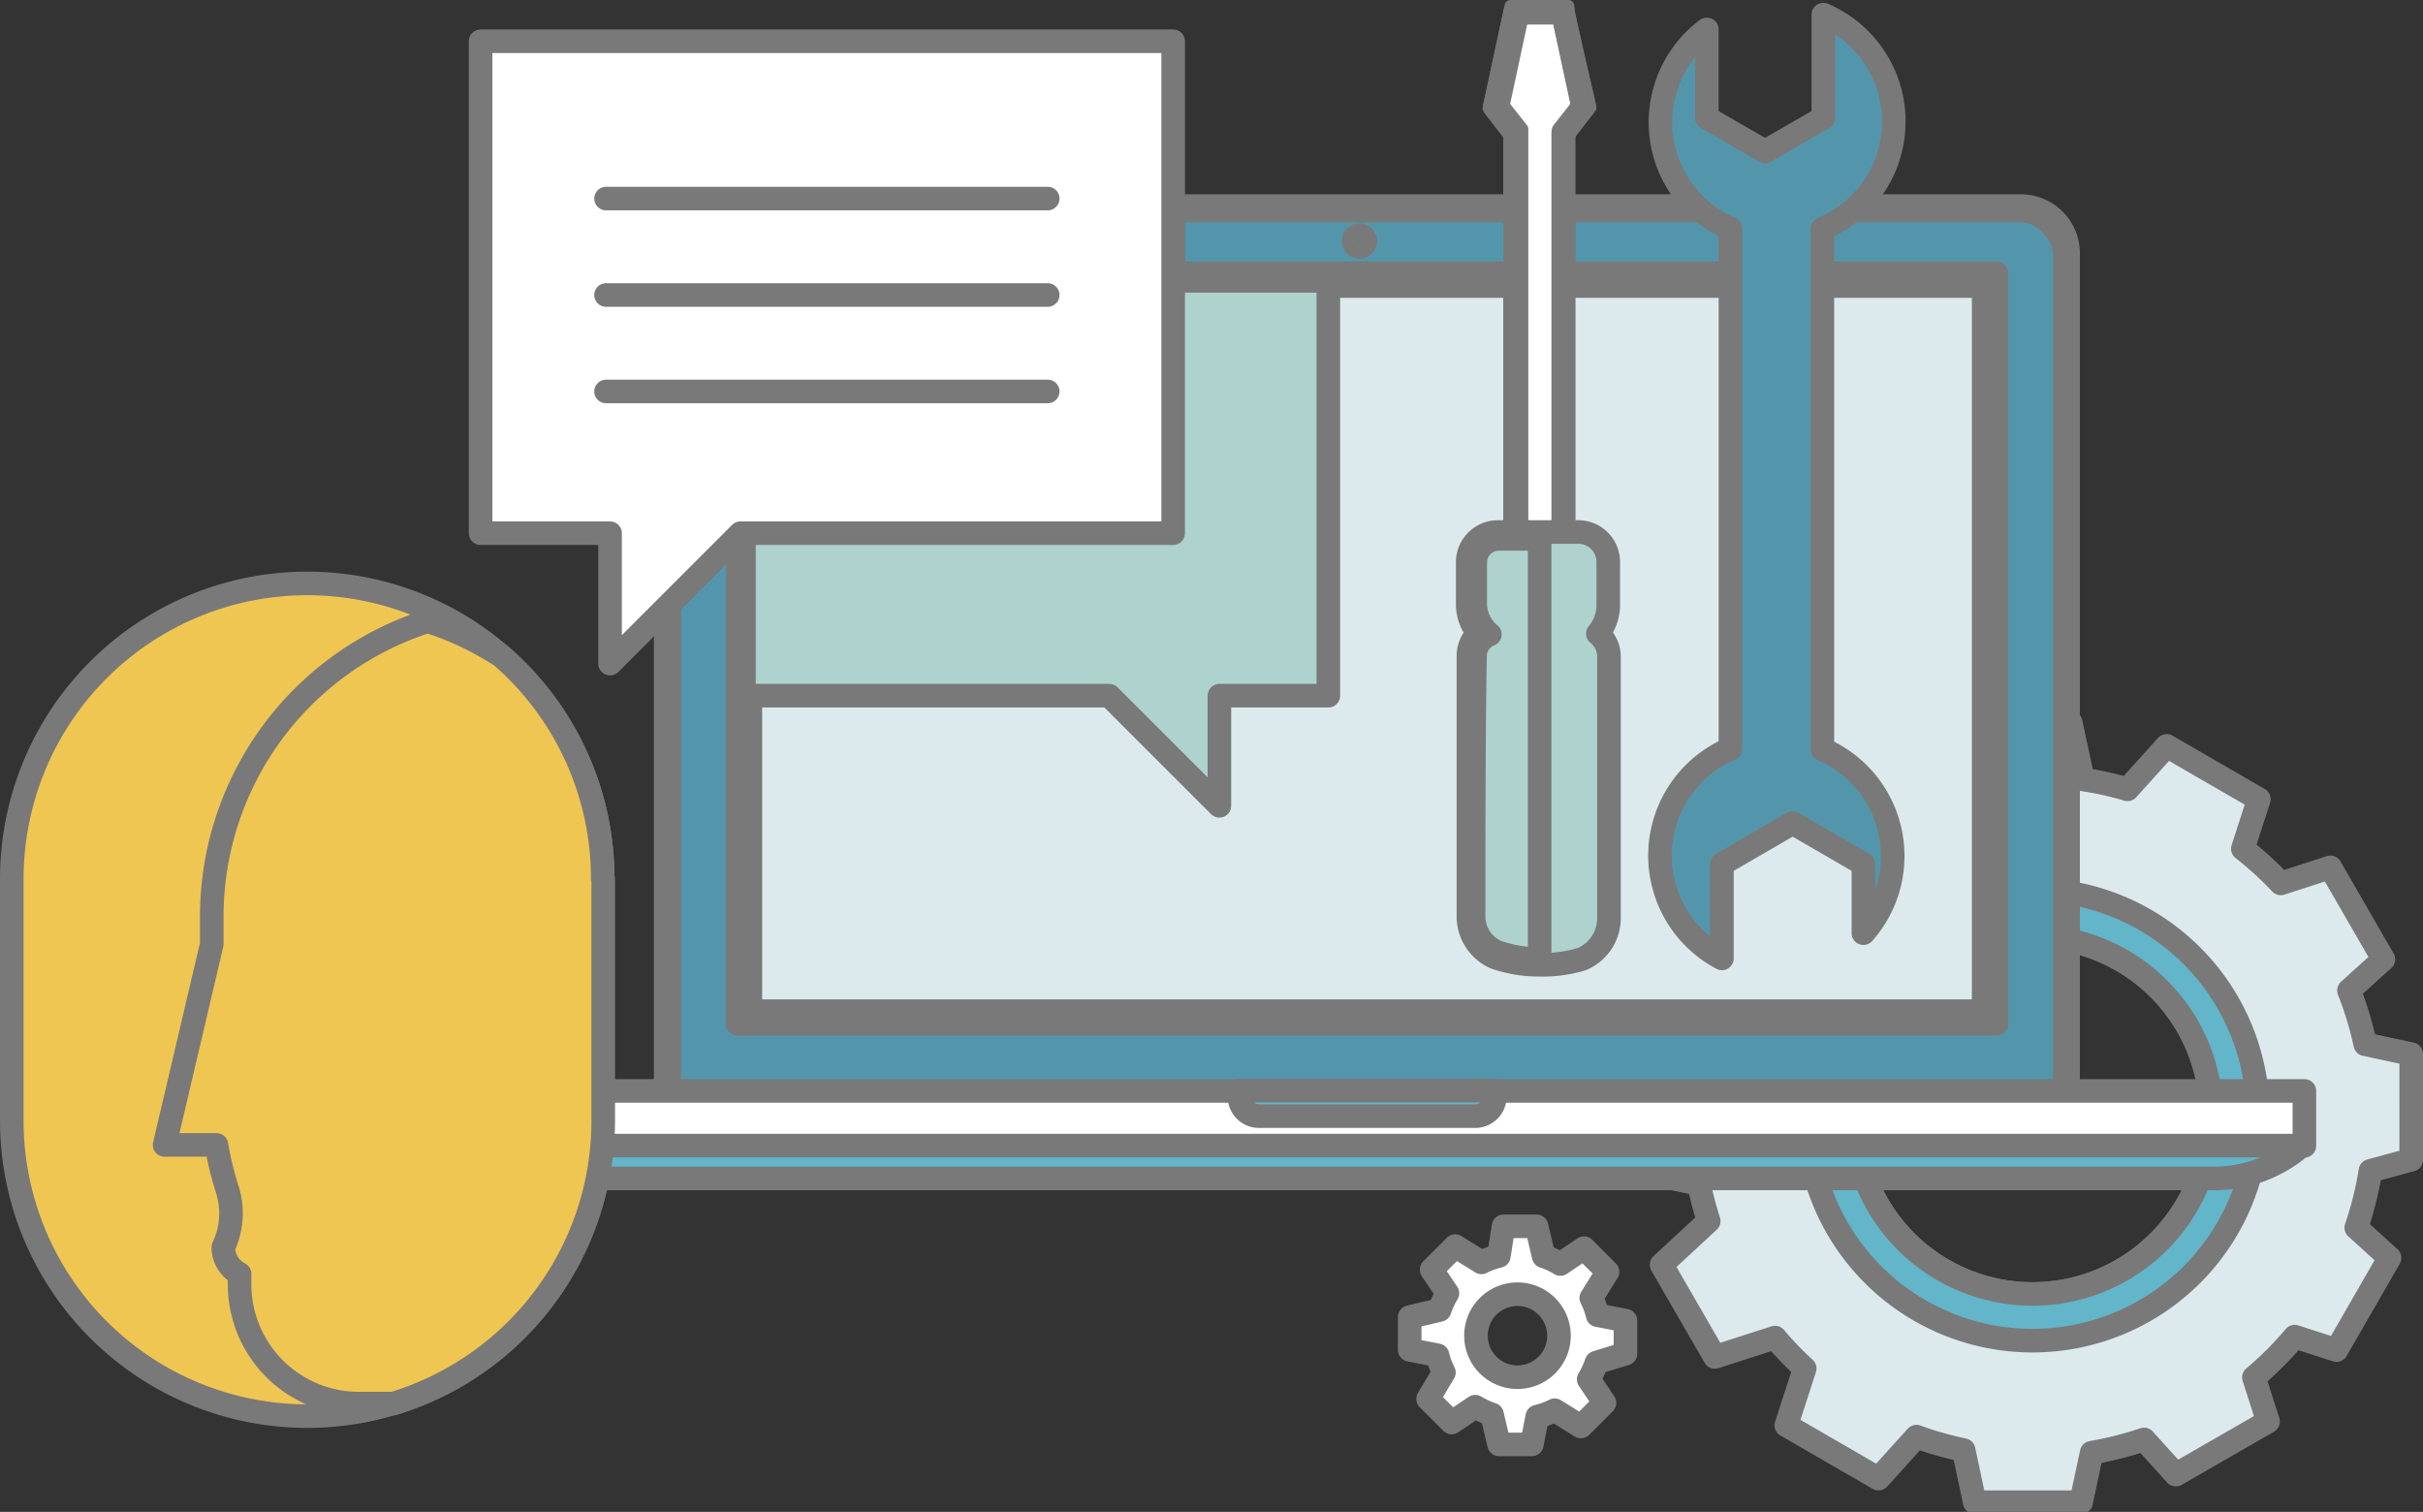 <svg xmlns="http://www.w3.org/2000/svg" xmlns:xlink="http://www.w3.org/1999/xlink" viewBox="0 0 102.75 64.11"><rect x="0" y="0" width="102.75" height="64.11" fill="#333333" stroke="none"/><defs><style>.a,.c,.h{fill:none;}.b{fill:#dceaee;}.c,.h{stroke:#797979;stroke-linecap:round;stroke-linejoin:round;}.d{fill:#63b5c9;}.e{fill:#fff;}.f{fill:#5396ab;}.g{fill:#797979;}.h{stroke-width:0.5px;}.i{fill:#aed2ce;}.j{clip-path:url(#a);}.k{fill:#f0c652;}.l{fill:#f5d980;}</style><clipPath id="a" transform="translate(-246.44 -389.3)"><path class="a" d="M310,411.86a1.27,1.27,0,0,0-1.26,1.27V415a1.94,1.94,0,0,0,.46,1.18,1.26,1.26,0,0,0-.43.93c0,1.75,0,3.66,0,5.56s0,3.8,0,5.56a1.91,1.91,0,0,0,1.13,1.69,5.71,5.71,0,0,0,3.66,0,1.89,1.89,0,0,0,1.16-1.68c0-1.78,0-3.72,0-5.65s0-3.74,0-5.47a1.25,1.25,0,0,0-.47-1,1.92,1.92,0,0,0,.44-1.17v-1.85a1.28,1.28,0,0,0-1.27-1.27H310Z"/></clipPath></defs><title>help-desk</title><path class="b" d="M340.21,436.59a7.58,7.58,0,1,1-7.58-7.58,7.58,7.58,0,0,1,7.58,7.58m8.48,1.89V434l-1.95-.42a14.37,14.37,0,0,0-.69-2.28l1.46-1.32-2.25-3.9-2.1.68a14.49,14.49,0,0,0-1.61-1.47l0.68-2.1-3.91-2.26-1.66,1.84a14.39,14.39,0,0,0-1.89-.42l-0.52-2.41h-4.51l-0.57,2.68a14.46,14.46,0,0,0-1.63.51l-1.81-2-3.91,2.25,0.9,2.78a14.35,14.35,0,0,0-1.07,1.13l-2.72-.88-2.26,3.91,2.2,2a14.64,14.64,0,0,0-.38,1.48l-2.81.6v4.51l2.81,0.6a14.31,14.31,0,0,0,.41,1.57l-2,1.85,2.26,3.91,2.55-.82a14.56,14.56,0,0,0,1.26,1.31l-0.78,2.41,3.91,2.26,1.61-1.78a14.23,14.23,0,0,0,2,.57l0.47,2.21h4.51l0.45-2.1a14.4,14.4,0,0,0,2.22-.56l1.35,1.49,3.91-2.25-0.6-1.87a14.53,14.53,0,0,0,1.73-1.73l1.77,0.57,2.25-3.91-1.41-1.28a14.29,14.29,0,0,0,.6-2.41Z" transform="translate(-246.44 -389.3)"/><path class="c" d="M340.21,436.59a7.58,7.58,0,1,1-7.58-7.58A7.58,7.58,0,0,1,340.21,436.59Zm8.48,1.89V434l-1.95-.42a14.37,14.37,0,0,0-.69-2.28l1.46-1.32-2.25-3.9-2.1.68a14.49,14.49,0,0,0-1.61-1.47l0.68-2.1-3.91-2.26-1.66,1.84a14.39,14.39,0,0,0-1.89-.42l-0.52-2.41h-4.51l-0.57,2.68a14.46,14.46,0,0,0-1.63.51l-1.81-2-3.91,2.25,0.9,2.78a14.35,14.35,0,0,0-1.07,1.13l-2.72-.88-2.26,3.91,2.2,2a14.64,14.64,0,0,0-.38,1.48l-2.81.6v4.51l2.81,0.6a14.31,14.31,0,0,0,.41,1.57l-2,1.85,2.26,3.91,2.55-.82a14.56,14.56,0,0,0,1.26,1.31l-0.78,2.41,3.91,2.26,1.61-1.78a14.23,14.23,0,0,0,2,.57l0.47,2.21h4.51l0.45-2.1a14.4,14.4,0,0,0,2.22-.56l1.35,1.49,3.91-2.25-0.6-1.87a14.53,14.53,0,0,0,1.73-1.73l1.77,0.57,2.25-3.91-1.41-1.28a14.29,14.29,0,0,0,.6-2.41Z" transform="translate(-246.44 -389.3)"/><path class="d" d="M340.21,436.59a7.58,7.58,0,1,1-7.58-7.58,7.58,7.58,0,0,1,7.58,7.58m-17.14,0a9.56,9.56,0,1,0,9.56-9.56,9.56,9.56,0,0,0-9.56,9.56" transform="translate(-246.44 -389.3)"/><path class="c" d="M340.21,436.59a7.58,7.58,0,1,1-7.58-7.58A7.58,7.58,0,0,1,340.21,436.59Zm-17.14,0a9.56,9.56,0,1,0,9.56-9.56A9.56,9.56,0,0,0,323.07,436.59Z" transform="translate(-246.44 -389.3)"/><path class="e" d="M310.82,447.7a1.76,1.76,0,1,1,1.73-1.79,1.76,1.76,0,0,1-1.73,1.79m4.55-1,0-1.4-1.18-.23a3.46,3.46,0,0,0-.27-0.73l0.69-1.11-1-1-1,.67a3.47,3.47,0,0,0-.71-0.33l-0.3-1.27-1.4,0L310,442.56a3.44,3.44,0,0,0-.74.27l-1.11-.69-1,1,0.67,1a3.52,3.52,0,0,0-.33.71l-1.27.3,0,1.39,1.18,0.23a3.45,3.45,0,0,0,.27.73L307,448.62l1,1,1-.67a3.5,3.5,0,0,0,.71.33l0.3,1.27,1.39,0,0.23-1.18a3.42,3.42,0,0,0,.74-0.27l1.11,0.69,1-1-0.67-1a3.52,3.52,0,0,0,.33-0.71Z" transform="translate(-246.44 -389.3)"/><path class="c" d="M310.82,447.7a1.76,1.76,0,1,1,1.73-1.79A1.76,1.76,0,0,1,310.82,447.7Zm4.55-1,0-1.4-1.18-.23a3.46,3.46,0,0,0-.27-0.73l0.69-1.11-1-1-1,.67a3.47,3.47,0,0,0-.71-0.33l-0.3-1.27-1.4,0L310,442.56a3.44,3.44,0,0,0-.74.27l-1.11-.69-1,1,0.67,1a3.52,3.52,0,0,0-.33.71l-1.27.3,0,1.39,1.18,0.23a3.45,3.45,0,0,0,.27.73L307,448.62l1,1,1-.67a3.5,3.5,0,0,0,.71.33l0.3,1.27,1.39,0,0.23-1.18a3.42,3.42,0,0,0,.74-0.27l1.11,0.69,1-1-0.67-1a3.52,3.52,0,0,0,.33-0.71Z" transform="translate(-246.44 -389.3)"/><path class="b" d="M30.23,8.74H85.7a2,2,0,0,1,2,2V46.5a2,2,0,0,1-2,2H30.23a2,2,0,0,1-2-2V10.78A2,2,0,0,1,30.23,8.74Z"/><path class="c" d="M30.23,8.74H85.7a2,2,0,0,1,2,2V46.5a2,2,0,0,1-2,2H30.23a2,2,0,0,1-2-2V10.78A2,2,0,0,1,30.23,8.74Z"/><rect class="f" x="28.38" y="8.93" width="59.18" height="39.43" rx="1.85" ry="1.85"/><rect class="c" x="28.38" y="8.93" width="59.18" height="39.43" rx="1.85" ry="1.85"/><rect class="b" x="31.55" y="11.86" width="52.84" height="31.29"/><rect class="c" x="31.55" y="11.86" width="52.84" height="31.29"/><path class="g" d="M331.1,400.89H277.72v31.83H331.1V400.89Zm-0.54,31.29h-52.3V401.43h52.3v30.75Z" transform="translate(-246.44 -389.3)"/><path class="c" d="M331.1,400.89H277.72v31.83H331.1V400.89Zm-0.54,31.29h-52.3V401.43h52.3v30.75Z" transform="translate(-246.44 -389.3)"/><path class="g" d="M304.34,399.52a0.25,0.25,0,1,1-.5,0,0.25,0.25,0,0,1,.5,0" transform="translate(-246.44 -389.3)"/><circle class="c" cx="57.65" cy="10.22" r="0.25"/><rect class="e" x="18.21" y="46.26" width="79.51" height="2.33"/><rect class="c" x="18.21" y="46.26" width="79.51" height="2.33"/><path class="d" d="M264.77,437.88a5.68,5.68,0,0,0,3.86,1.39h71.56a5.68,5.68,0,0,0,3.86-1.39H264.77Z" transform="translate(-246.44 -389.3)"/><path class="c" d="M264.77,437.88a5.68,5.68,0,0,0,3.86,1.39h71.56a5.68,5.68,0,0,0,3.86-1.39H264.77Z" transform="translate(-246.44 -389.3)"/><path class="d" d="M299,435.55v0.25a0.83,0.83,0,0,0,.83.83H309a0.83,0.83,0,0,0,.83-0.83v-0.25H299Z" transform="translate(-246.44 -389.3)"/><path class="c" d="M299,435.55v0.25a0.83,0.83,0,0,0,.83.83H309a0.83,0.83,0,0,0,.83-0.83v-0.25H299Z" transform="translate(-246.44 -389.3)"/><polygon class="e" points="64.25 25.73 64.25 5.64 63.39 4.53 64.26 0.52 66.28 0.52 67.15 4.53 66.29 5.64 66.29 25.73 64.25 25.73"/><polygon class="c" points="64.25 25.73 64.25 5.64 63.39 4.53 64.26 0.52 66.28 0.52 67.15 4.53 66.29 5.64 66.29 25.73 64.25 25.73"/><path class="g" d="M312.95,389.55h-2.46l-0.09.42-0.79,3.68-0.05.25,0.15,0.2,0.73,0.94V415.3H313V395l0.73-.94,0.16-.2-0.05-.25L313,390Zm-0.44.54,0.79,3.68-0.79,1h0v20H311v-20h0l-0.79-1,0.79-3.68h1.59Z" transform="translate(-246.44 -389.3)"/><path class="h" d="M312.95,389.55h-2.46l-0.09.42-0.79,3.68-0.05.25,0.15,0.2,0.73,0.94V415.3H313V395l0.73-.94,0.16-.2-0.05-.25L313,390Zm-0.44.54,0.79,3.68-0.79,1h0v20H311v-20h0l-0.79-1,0.79-3.68h1.59Z" transform="translate(-246.44 -389.3)"/><path class="i" d="M311.71,430.21a5.69,5.69,0,0,1-1.87-.31,1.91,1.91,0,0,1-1.13-1.69c0-1.76,0-3.66,0-5.56s0-3.8,0-5.56a1.26,1.26,0,0,1,.43-0.93,1.94,1.94,0,0,1-.46-1.18v-1.85a1.28,1.28,0,0,1,1.27-1.27h3.42a1.27,1.27,0,0,1,1.27,1.27V415a1.91,1.91,0,0,1-.44,1.17,1.25,1.25,0,0,1,.47,1c0,1.73,0,3.6,0,5.47s0,3.87,0,5.65a1.89,1.89,0,0,1-1.15,1.68,5.73,5.73,0,0,1-1.79.29" transform="translate(-246.44 -389.3)"/><g class="j"><path class="i" d="M309.62,416.2A1.71,1.71,0,0,1,309,415v-1.85a1,1,0,0,1,1-1h1.73v17.82a5.46,5.46,0,0,1-1.8-.3,1.64,1.64,0,0,1-1-1.44c0-3.51,0-7.61.06-11.12a1,1,0,0,1,.58-0.89" transform="translate(-246.44 -389.3)"/><path class="c" d="M309.62,416.2A1.71,1.71,0,0,1,309,415v-1.85a1,1,0,0,1,1-1h1.73v17.82a5.46,5.46,0,0,1-1.8-.3,1.64,1.64,0,0,1-1-1.44c0-3.51,0-7.61.06-11.12A1,1,0,0,1,309.62,416.2Z" transform="translate(-246.44 -389.3)"/></g><path class="c" d="M311.71,430.21a5.69,5.69,0,0,1-1.87-.31,1.91,1.91,0,0,1-1.13-1.69c0-1.76,0-3.66,0-5.56s0-3.8,0-5.56a1.26,1.26,0,0,1,.43-0.93,1.94,1.94,0,0,1-.46-1.18v-1.85a1.28,1.28,0,0,1,1.27-1.27h3.42a1.27,1.27,0,0,1,1.27,1.27V415a1.91,1.91,0,0,1-.44,1.17,1.25,1.25,0,0,1,.47,1c0,1.73,0,3.6,0,5.47s0,3.87,0,5.65a1.89,1.89,0,0,1-1.15,1.68A5.73,5.73,0,0,1,311.71,430.21Z" transform="translate(-246.44 -389.3)"/><path class="k" d="M272,436.82a12.53,12.53,0,0,1-25.06,0V426.57a12.53,12.53,0,1,1,25.06,0v10.25Z" transform="translate(-246.44 -389.3)"/><path class="c" d="M272,436.82a12.53,12.53,0,0,1-25.06,0V426.57a12.53,12.53,0,1,1,25.06,0v10.25Z" transform="translate(-246.44 -389.3)"/><path class="l" d="M263.82,435.56a3.56,3.56,0,1,1-3.56-3.56,3.56,3.56,0,0,1,3.56,3.56" transform="translate(-246.44 -389.3)"/><circle class="c" cx="13.82" cy="46.26" r="3.56"/><path class="k" d="M272,426.57a12.5,12.5,0,0,0-4.3-9.45,13.16,13.16,0,0,0-3.12-1.48,13.15,13.15,0,0,0-9.16,12.53v1.17l-2,8.51h2.2a13.26,13.26,0,0,0,.44,1.83,3.35,3.35,0,0,1-.15,2.51,1.28,1.28,0,0,0,.69,1.13v0.44a5.06,5.06,0,0,0,5.06,5.06h1.45a12.53,12.53,0,0,0,8.91-12V426.57Z" transform="translate(-246.44 -389.3)"/><path class="c" d="M272,426.57a12.5,12.5,0,0,0-4.3-9.45,13.16,13.16,0,0,0-3.12-1.48,13.15,13.15,0,0,0-9.16,12.53v1.17l-2,8.51h2.2a13.26,13.26,0,0,0,.44,1.83,3.35,3.35,0,0,1-.15,2.51,1.28,1.28,0,0,0,.69,1.13v0.44a5.06,5.06,0,0,0,5.06,5.06h1.45a12.53,12.53,0,0,0,8.91-12V426.57Z" transform="translate(-246.44 -389.3)"/><polygon class="i" points="56.33 11.91 31.55 11.91 31.55 29.5 47.04 29.5 51.71 34.17 51.71 29.5 56.33 29.5 56.33 11.91"/><polygon class="c" points="56.33 11.91 31.55 11.91 31.55 29.5 47.04 29.5 51.71 34.17 51.71 29.5 56.33 29.5 56.33 11.91"/><polygon class="e" points="20.38 1.75 49.75 1.75 49.75 22.61 31.4 22.61 25.87 28.14 25.87 22.61 20.38 22.61 20.38 1.75"/><polygon class="c" points="20.38 1.75 49.75 1.75 49.75 22.61 31.4 22.61 25.87 28.14 25.87 22.61 20.38 22.61 20.38 1.75"/><line class="c" x1="44.43" y1="8.42" x2="25.7" y2="8.42"/><line class="c" x1="44.43" y1="12.51" x2="25.7" y2="12.51"/><line class="c" x1="44.43" y1="16.6" x2="25.7" y2="16.6"/><path class="f" d="M323.72,399v22.07a4.93,4.93,0,0,1,1.74,7.8v-2.93l-3-1.74-3,1.74v4a4.93,4.93,0,0,1,.36-8.89V399a4.92,4.92,0,0,1-1-8.45v3.75l2.47,1.42,2.47-1.42v-4.38a4.93,4.93,0,0,1,0,9.07" transform="translate(-246.44 -389.3)"/><path class="c" d="M323.72,399v22.07a4.93,4.93,0,0,1,1.74,7.8v-2.93l-3-1.74-3,1.74v4a4.93,4.93,0,0,1,.36-8.89V399a4.92,4.92,0,0,1-1-8.45v3.75l2.47,1.42,2.47-1.42v-4.38A4.93,4.93,0,0,1,323.72,399Z" transform="translate(-246.44 -389.3)"/></svg>